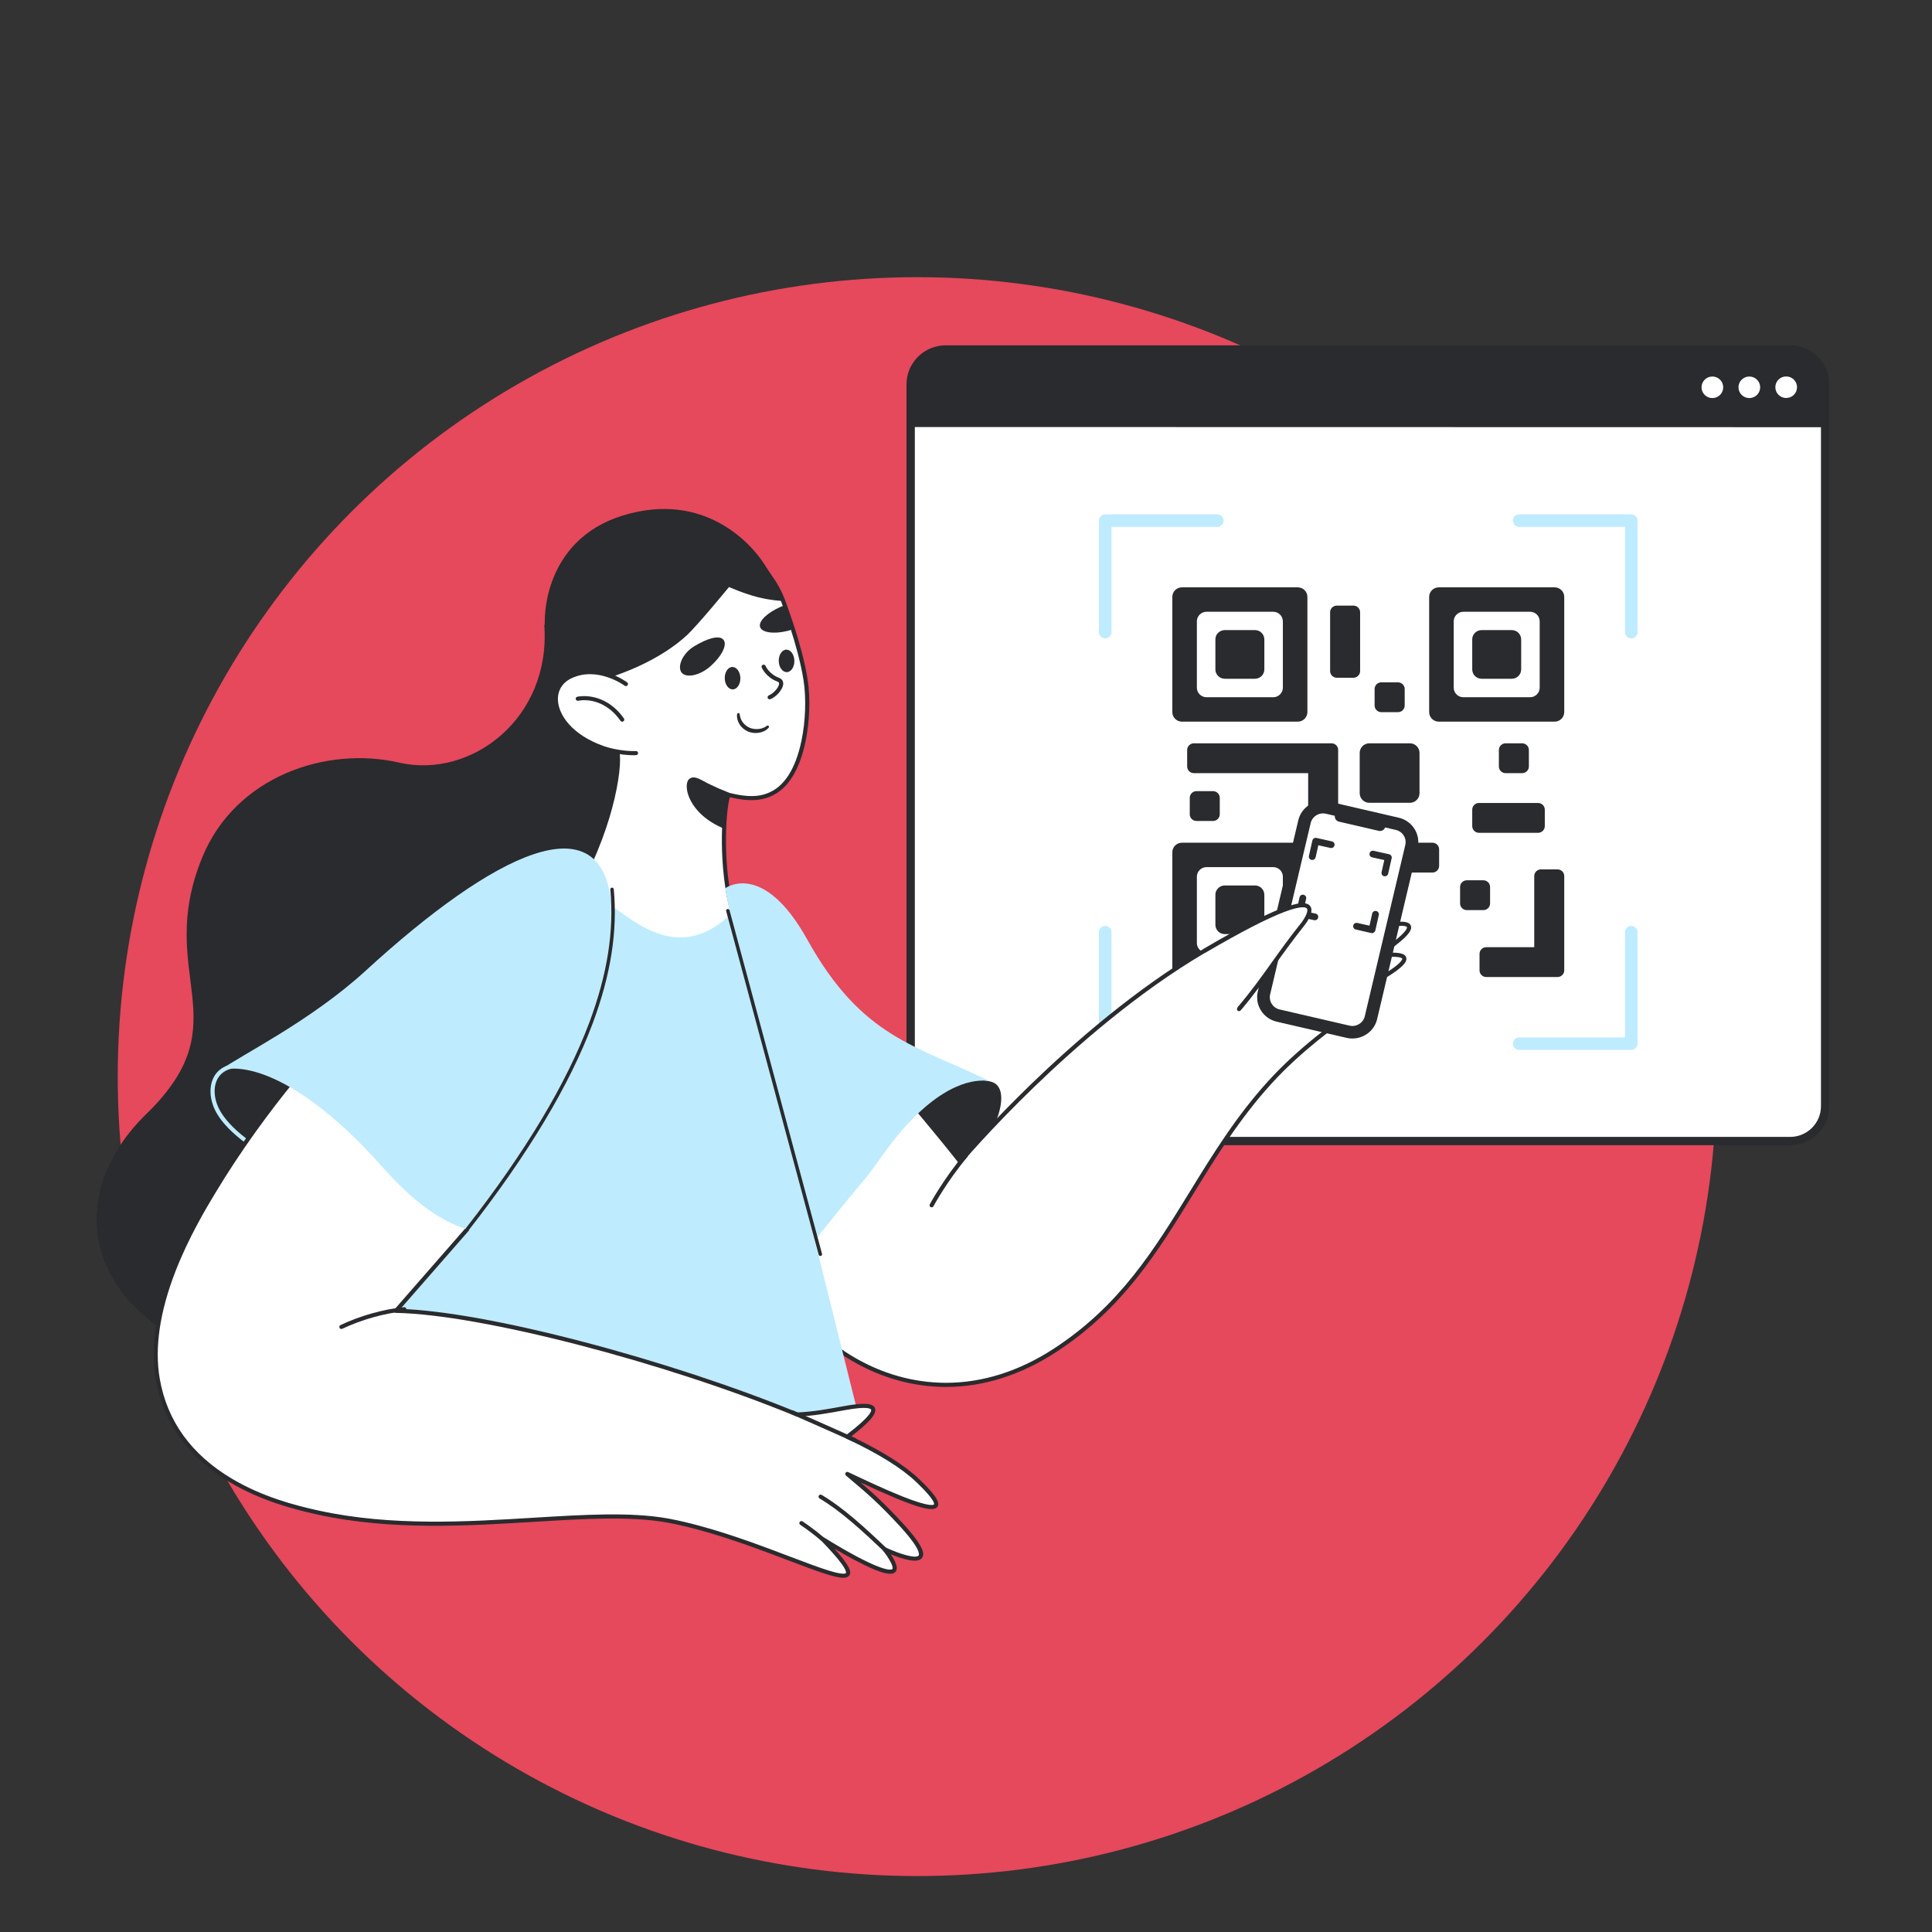 <svg width="174" height="174" viewBox="0 0 174 174" fill="none" xmlns="http://www.w3.org/2000/svg">
<rect x="0" y="0" width="174" height="174" fill="#333333" stroke="none"/>
<circle cx="82.603" cy="96.962" r="72" fill="#E6485C"/>
<g clip-path="url(#clip0_1_3278)">
<path d="M161.22 102.765H85.171C83.429 102.765 82.016 101.361 82.016 99.628V34.612C82.016 32.879 83.429 31.475 85.171 31.475H161.22C162.963 31.475 164.375 32.879 164.375 34.612V99.628C164.375 101.361 162.963 102.765 161.22 102.765Z" fill="white"/>
<path d="M161.22 103.139H85.171C83.226 103.139 81.641 101.563 81.641 99.628V34.612C81.641 32.678 83.226 31.102 85.171 31.102H161.22C163.166 31.102 164.751 32.678 164.751 34.612V99.628C164.751 101.563 163.166 103.139 161.22 103.139ZM85.171 31.849C83.639 31.849 82.392 33.089 82.392 34.612V99.628C82.392 101.152 83.639 102.392 85.171 102.392H161.22C162.753 102.392 164 101.152 164 99.628V34.612C164 33.089 162.753 31.849 161.22 31.849H85.171Z" fill="#292B2E"/>
<path d="M164.495 38.474L82.144 38.459V34.679C82.144 32.947 83.556 31.542 85.299 31.542H161.341C163.083 31.542 164.495 32.947 164.495 34.679V38.474Z" fill="#292B2E"/>
<path d="M160.867 35.845C161.407 35.845 161.844 35.41 161.844 34.874C161.844 34.337 161.407 33.903 160.867 33.903C160.328 33.903 159.891 34.337 159.891 34.874C159.891 35.41 160.328 35.845 160.867 35.845Z" fill="white"/>
<path d="M157.547 35.852C158.086 35.852 158.524 35.417 158.524 34.881C158.524 34.345 158.086 33.91 157.547 33.91C157.008 33.91 156.571 34.345 156.571 34.881C156.571 35.417 157.008 35.852 157.547 35.852Z" fill="white"/>
<path d="M154.219 35.852C154.759 35.852 155.196 35.417 155.196 34.881C155.196 34.345 154.759 33.91 154.219 33.91C153.68 33.91 153.243 34.345 153.243 34.881C153.243 35.417 153.68 35.852 154.219 35.852Z" fill="white"/>
</g>
<g clip-path="url(#clip1_1_3278)">
<path d="M105.582 53.761V64.131C105.582 64.611 105.975 64.994 106.45 64.994H116.88C117.363 64.994 117.748 64.604 117.748 64.131V53.761C117.748 53.281 117.355 52.898 116.88 52.898H106.45C105.967 52.898 105.582 53.281 105.582 53.761ZM114.669 62.795H108.661C108.186 62.795 107.793 62.413 107.793 61.933V55.96C107.793 55.48 108.186 55.097 108.661 55.097H114.669C115.152 55.097 115.537 55.487 115.537 55.96V61.933C115.537 62.405 115.144 62.795 114.669 62.795Z" fill="#292B2E"/>
<path d="M110.307 56.748H113.023C113.491 56.748 113.869 57.123 113.869 57.588V60.289C113.869 60.755 113.491 61.13 113.023 61.13H110.307C109.839 61.13 109.461 60.755 109.461 60.289V57.588C109.454 57.13 109.839 56.748 110.307 56.748ZM128.713 53.761V64.131C128.713 64.611 129.106 64.994 129.581 64.994H140.011C140.494 64.994 140.879 64.604 140.879 64.131V53.761C140.879 53.281 140.486 52.898 140.011 52.898H129.581C129.098 52.898 128.713 53.281 128.713 53.761ZM137.8 62.795H131.792C131.317 62.795 130.925 62.413 130.925 61.933V55.96C130.925 55.48 131.317 55.097 131.792 55.097H137.8C138.283 55.097 138.668 55.48 138.668 55.96V61.933C138.668 62.413 138.275 62.795 137.8 62.795Z" fill="#292B2E"/>
<path d="M133.438 56.748H136.155C136.622 56.748 137 57.123 137 57.588V60.289C137 60.755 136.622 61.13 136.155 61.13H133.438C132.97 61.13 132.592 60.755 132.592 60.289V57.588C132.585 57.13 132.97 56.748 133.438 56.748ZM105.582 76.76V87.129C105.582 87.61 105.975 87.992 106.45 87.992H116.88C117.363 87.992 117.748 87.602 117.748 87.129V76.76C117.748 76.279 117.355 75.897 116.88 75.897H106.45C105.967 75.897 105.582 76.279 105.582 76.76ZM114.669 85.794H108.661C108.178 85.794 107.793 85.404 107.793 84.931V78.958C107.793 78.478 108.186 78.095 108.661 78.095H114.669C115.152 78.095 115.537 78.485 115.537 78.958V84.931C115.537 85.404 115.152 85.794 114.669 85.794Z" fill="#292B2E"/>
<path d="M110.307 79.746H113.023C113.491 79.746 113.869 80.121 113.869 80.586V83.288C113.869 83.753 113.491 84.128 113.023 84.128H110.307C109.839 84.128 109.461 83.753 109.461 83.288V80.586C109.454 80.129 109.839 79.746 110.307 79.746ZM123.325 66.945H126.978C127.461 66.945 127.845 67.335 127.845 67.808V71.44C127.845 71.92 127.453 72.302 126.978 72.302H123.325C122.842 72.302 122.457 71.912 122.457 71.44V67.808C122.457 67.335 122.849 66.945 123.325 66.945ZM120.661 80.871H124.314C124.797 80.871 125.181 81.262 125.181 81.734V85.366C125.181 85.846 124.789 86.229 124.314 86.229H120.661C120.178 86.229 119.793 85.839 119.793 85.366V81.742C119.793 81.262 120.185 80.871 120.661 80.871ZM140.879 78.898C140.879 78.568 140.607 78.298 140.275 78.298H138.781C138.449 78.298 138.177 78.568 138.177 78.898V85.306H133.853C133.521 85.306 133.249 85.576 133.249 85.906V87.392C133.249 87.722 133.521 87.992 133.853 87.992H140.275C140.607 87.992 140.879 87.722 140.879 87.392V78.898ZM122.495 55.142V60.44C122.495 60.77 122.223 61.04 121.891 61.04H120.397C120.065 61.04 119.793 60.77 119.793 60.44V55.142C119.793 54.812 120.065 54.542 120.397 54.542H121.891C122.223 54.542 122.495 54.812 122.495 55.142ZM119.921 66.945H107.522C107.19 66.945 106.918 67.215 106.918 67.545V69.031C106.918 69.361 107.19 69.631 107.522 69.631H117.816V72.843C117.816 73.173 118.087 73.443 118.419 73.443H119.914C120.246 73.443 120.517 73.173 120.517 72.843V67.545C120.525 67.215 120.253 66.945 119.921 66.945ZM138.524 75.004H133.196C132.864 75.004 132.592 74.734 132.592 74.403V72.918C132.592 72.588 132.864 72.317 133.196 72.317H138.524C138.856 72.317 139.128 72.588 139.128 72.918V74.403C139.128 74.734 138.856 75.004 138.524 75.004ZM129.008 78.583H120.397C120.065 78.583 119.793 78.313 119.793 77.983V76.497C119.793 76.167 120.065 75.897 120.397 75.897H129.008C129.34 75.897 129.611 76.167 129.611 76.497V77.983C129.611 78.313 129.34 78.583 129.008 78.583ZM109.854 71.852V73.338C109.854 73.668 109.582 73.938 109.25 73.938H107.756C107.424 73.938 107.152 73.668 107.152 73.338V71.852C107.152 71.522 107.424 71.252 107.756 71.252H109.25C109.582 71.252 109.854 71.522 109.854 71.852ZM126.51 62.053V63.538C126.51 63.869 126.238 64.139 125.906 64.139H124.404C124.072 64.139 123.8 63.869 123.8 63.538V62.053C123.8 61.723 124.072 61.453 124.404 61.453H125.898C126.238 61.453 126.51 61.723 126.51 62.053ZM134.2 79.881V81.367C134.2 81.697 133.928 81.967 133.596 81.967H132.102C131.77 81.967 131.498 81.697 131.498 81.367V79.881C131.498 79.551 131.77 79.281 132.102 79.281H133.596C133.928 79.281 134.2 79.551 134.2 79.881ZM137.694 67.545V69.031C137.694 69.361 137.422 69.631 137.09 69.631H135.596C135.264 69.631 134.992 69.361 134.992 69.031V67.545C134.992 67.215 135.264 66.945 135.596 66.945H137.09C137.422 66.945 137.694 67.215 137.694 67.545Z" fill="#292B2E"/>
<path d="M109.635 94.558H99.537C99.228 94.558 98.971 94.303 98.971 93.995V83.955C98.971 83.648 99.228 83.393 99.537 83.393C99.847 83.393 100.103 83.648 100.103 83.955V93.432H109.635C109.944 93.432 110.201 93.687 110.201 93.995C110.201 94.303 109.952 94.558 109.635 94.558ZM146.916 94.558H136.819C136.509 94.558 136.253 94.303 136.253 93.995C136.253 93.687 136.509 93.432 136.819 93.432H146.35V83.955C146.35 83.648 146.607 83.393 146.916 83.393C147.226 83.393 147.482 83.648 147.482 83.955V93.995C147.482 94.31 147.233 94.558 146.916 94.558ZM146.916 57.491C146.607 57.491 146.35 57.236 146.35 56.928V47.451H136.819C136.509 47.451 136.253 47.196 136.253 46.888C136.253 46.581 136.509 46.325 136.819 46.325H146.916C147.226 46.325 147.482 46.581 147.482 46.888V56.928C147.482 57.243 147.233 57.491 146.916 57.491ZM99.537 57.491C99.228 57.491 98.971 57.236 98.971 56.928V46.888C98.971 46.581 99.228 46.325 99.537 46.325H109.635C109.944 46.325 110.201 46.581 110.201 46.888C110.201 47.196 109.944 47.451 109.635 47.451H100.103V56.928C100.103 57.243 99.847 57.491 99.537 57.491Z" fill="#BFEBFF"/>
</g>
<g clip-path="url(#clip2_1_3278)">
<path d="M69.156 113.94C74.255 111.537 77.312 107.068 79.297 104.298C83.207 98.843 86.542 96.688 89.252 97.417C93.118 98.459 84.561 113.75 69.156 113.94Z" fill="#292B2E"/>
<path d="M114.353 97.492C106.955 105.628 104.808 115.226 95.017 121.613C84.208 128.665 73.26 122.69 69.156 113.94L81.745 98.891C82.369 99.56 84.135 101.721 84.796 102.525C84.927 102.684 85.058 102.845 85.188 103.006C85.928 103.916 86.481 104.625 86.481 104.625C86.481 104.625 96.631 92.575 108.46 85.637C121.333 78.087 117.362 83.214 117.362 83.214C131.54 78.033 123.027 83.775 123.027 83.775C131.15 81.644 123.983 86.099 123.983 86.099C130.248 85.299 122.751 88.988 122.589 89.067C127.906 88.041 120.091 91.182 114.353 97.492Z" fill="white"/>
<path d="M85.199 124.91C83.72 124.91 82.242 124.705 80.781 124.292C75.746 122.87 71.337 119.029 68.987 114.019C68.972 113.987 68.966 113.951 68.971 113.916C68.975 113.881 68.99 113.849 69.013 113.821L81.602 98.772C81.619 98.752 81.64 98.736 81.664 98.724C81.688 98.713 81.714 98.706 81.74 98.706C81.767 98.705 81.793 98.709 81.818 98.72C81.842 98.73 81.864 98.745 81.882 98.765C82.456 99.38 84.003 101.265 84.746 102.17L84.941 102.407C85.076 102.571 85.208 102.733 85.334 102.889C85.722 103.367 86.106 103.848 86.487 104.331C87.09 103.632 89.47 100.917 92.904 97.6C96.576 94.053 102.239 89.07 108.365 85.477C116.087 80.948 117.553 81.069 117.984 81.554C118.278 81.885 118.064 82.438 117.831 82.846C120.353 81.937 122.282 81.334 123.571 81.052C124.862 80.771 125.52 80.803 125.702 81.157C125.889 81.518 125.525 82.051 124.522 82.885C124.325 83.048 124.124 83.207 123.919 83.362C126.407 82.782 126.912 83.024 127.055 83.353C127.168 83.614 127.112 84.056 125.659 85.166C125.336 85.413 125.005 85.645 124.731 85.832C125.949 85.731 126.532 85.857 126.645 86.23C126.733 86.516 126.597 86.987 124.757 88.098C124.389 88.32 124.015 88.53 123.686 88.708C124.273 88.653 124.45 88.738 124.523 88.905C124.677 89.258 124.16 89.649 122.346 90.953C120.286 92.432 117.173 94.668 114.492 97.617C111.618 100.777 109.518 104.194 107.488 107.498C104.217 112.821 101.127 117.849 95.12 121.769C91.925 123.853 88.559 124.91 85.199 124.91ZM69.376 113.968C71.692 118.83 75.986 122.551 80.883 123.935C82.309 124.338 83.752 124.538 85.197 124.538C88.485 124.538 91.783 123.501 94.915 121.458C100.852 117.585 103.92 112.591 107.169 107.305C109.208 103.986 111.317 100.554 114.215 97.367C116.922 94.389 120.054 92.14 122.127 90.651C123.031 90.002 123.963 89.333 124.144 89.068C124.009 89.047 123.64 89.054 122.625 89.25C122.533 89.267 122.442 89.215 122.412 89.127C122.382 89.039 122.423 88.942 122.506 88.901C122.617 88.846 123.614 88.353 124.563 87.78C126.37 86.689 126.292 86.351 126.288 86.337C126.284 86.324 126.162 86.008 124.007 86.283C123.964 86.288 123.921 86.279 123.885 86.257C123.849 86.235 123.821 86.201 123.807 86.161C123.792 86.121 123.792 86.078 123.806 86.038C123.82 85.998 123.848 85.963 123.884 85.941C123.892 85.936 124.686 85.441 125.433 84.871C126.824 83.807 126.717 83.512 126.712 83.5C126.692 83.454 126.42 83.077 123.075 83.954C123.032 83.966 122.987 83.962 122.947 83.943C122.907 83.924 122.875 83.892 122.857 83.852C122.839 83.812 122.835 83.767 122.847 83.725C122.859 83.682 122.886 83.646 122.922 83.621C122.929 83.616 123.632 83.141 124.284 82.598C125.489 81.596 125.371 81.33 125.37 81.327C125.365 81.317 125.219 81.073 123.652 81.415C122.289 81.713 120.195 82.376 117.427 83.388C117.389 83.402 117.347 83.403 117.308 83.391C117.27 83.38 117.236 83.356 117.212 83.323C117.188 83.291 117.175 83.252 117.175 83.212C117.176 83.171 117.189 83.132 117.214 83.1C117.523 82.701 117.892 82.011 117.704 81.8C117.516 81.589 116.301 81.254 108.555 85.797C102.46 89.372 96.822 94.334 93.165 97.866C89.201 101.695 86.649 104.715 86.624 104.745C86.606 104.766 86.584 104.783 86.558 104.794C86.533 104.806 86.505 104.812 86.477 104.811C86.449 104.811 86.422 104.804 86.397 104.791C86.372 104.779 86.35 104.761 86.333 104.739C86.327 104.732 85.773 104.02 85.043 103.122C84.913 102.962 84.783 102.802 84.651 102.642L84.457 102.405C83.771 101.57 82.401 99.9 81.751 99.174L69.376 113.968Z" fill="#292B2E"/>
<path d="M86.983 104.074C85.064 106.37 83.905 108.548 83.905 108.548L86.983 104.074Z" fill="white"/>
<path d="M83.905 108.734C83.873 108.734 83.841 108.726 83.813 108.71C83.785 108.694 83.762 108.671 83.745 108.644C83.729 108.617 83.719 108.585 83.719 108.553C83.718 108.521 83.725 108.49 83.74 108.461C83.752 108.439 84.93 106.239 86.839 103.955C86.871 103.917 86.916 103.894 86.965 103.889C87.015 103.885 87.064 103.9 87.102 103.931C87.14 103.963 87.164 104.008 87.169 104.057C87.173 104.106 87.158 104.155 87.126 104.193C85.242 106.448 84.082 108.614 84.071 108.635C84.055 108.665 84.031 108.69 84.002 108.707C83.972 108.725 83.939 108.734 83.905 108.734ZM111.589 91.066C111.554 91.066 111.519 91.056 111.489 91.037C111.459 91.018 111.435 90.991 111.42 90.959C111.405 90.927 111.399 90.891 111.404 90.856C111.409 90.821 111.423 90.788 111.446 90.761C112.67 89.312 113.62 87.977 114.627 86.564C115.478 85.368 116.358 84.133 117.464 82.743C117.495 82.705 117.539 82.681 117.588 82.675C117.637 82.67 117.687 82.684 117.725 82.714C117.764 82.745 117.789 82.789 117.795 82.838C117.801 82.886 117.787 82.935 117.757 82.974C116.657 84.355 115.78 85.587 114.932 86.778C113.921 88.198 112.966 89.54 111.733 91C111.715 91.021 111.693 91.038 111.668 91.049C111.644 91.061 111.617 91.067 111.589 91.066ZM118.063 86.464C118.02 86.464 117.979 86.449 117.946 86.423C117.912 86.396 117.889 86.359 117.88 86.318C117.871 86.276 117.876 86.233 117.895 86.195C117.914 86.157 117.946 86.127 117.985 86.109C118.023 86.092 121.868 84.333 123.713 83.094C123.733 83.08 123.756 83.07 123.78 83.065C123.804 83.059 123.829 83.059 123.854 83.064C123.878 83.068 123.901 83.077 123.922 83.091C123.943 83.104 123.961 83.122 123.974 83.142C123.988 83.163 123.998 83.186 124.003 83.21C124.008 83.234 124.008 83.259 124.003 83.283C123.998 83.307 123.988 83.33 123.974 83.351C123.96 83.371 123.942 83.388 123.922 83.402C122.052 84.657 118.179 86.429 118.141 86.447C118.115 86.458 118.089 86.464 118.063 86.464ZM119.136 88.427C119.092 88.427 119.05 88.411 119.016 88.384C118.983 88.356 118.96 88.317 118.952 88.275C118.944 88.232 118.951 88.188 118.973 88.15C118.994 88.112 119.028 88.083 119.069 88.067C119.102 88.055 122.416 86.786 124.692 85.426C124.734 85.4 124.785 85.393 124.833 85.405C124.881 85.417 124.923 85.447 124.948 85.489C124.974 85.531 124.981 85.582 124.969 85.63C124.958 85.678 124.927 85.719 124.884 85.744C122.581 87.121 119.236 88.401 119.203 88.414C119.181 88.422 119.159 88.427 119.136 88.427ZM119.461 90.426C119.417 90.426 119.374 90.41 119.341 90.381C119.307 90.353 119.284 90.313 119.277 90.27C119.27 90.226 119.279 90.182 119.302 90.144C119.324 90.106 119.36 90.078 119.402 90.064C119.426 90.056 121.811 89.257 123.649 88.332C123.671 88.321 123.695 88.315 123.72 88.313C123.744 88.311 123.769 88.314 123.792 88.322C123.815 88.329 123.837 88.341 123.856 88.357C123.874 88.373 123.889 88.392 123.9 88.414C123.912 88.436 123.918 88.46 123.92 88.484C123.922 88.508 123.919 88.533 123.911 88.556C123.904 88.579 123.892 88.6 123.876 88.619C123.86 88.638 123.84 88.653 123.818 88.664C121.955 89.601 119.545 90.408 119.521 90.416C119.502 90.422 119.482 90.426 119.461 90.426Z" fill="#292B2E"/>
<path d="M65.503 125.283C65.48 125.283 65.457 125.278 65.437 125.269C65.416 125.259 65.398 125.245 65.383 125.228C63.587 123.089 61.844 121.81 61.827 121.798C61.81 121.786 61.796 121.771 61.786 121.753C61.775 121.736 61.768 121.717 61.765 121.697C61.762 121.676 61.763 121.656 61.768 121.636C61.772 121.616 61.781 121.598 61.793 121.581C61.805 121.565 61.821 121.551 61.838 121.541C61.855 121.53 61.875 121.523 61.895 121.52C61.915 121.517 61.936 121.518 61.956 121.522C61.976 121.527 61.994 121.536 62.011 121.548C62.028 121.561 63.801 122.86 65.622 125.029C65.641 125.052 65.653 125.079 65.657 125.109C65.661 125.138 65.656 125.167 65.644 125.194C65.631 125.221 65.611 125.243 65.586 125.259C65.561 125.275 65.532 125.283 65.503 125.283Z" fill="#292B2E"/>
<path d="M49.017 56.247C49.661 64.679 42.45 70.182 35.929 68.68C29.408 67.178 21.207 69.903 18.214 77.222C13.872 87.84 21.809 91.947 13.184 100.323C6 107.301 7.18 117.196 18.674 121.878C18.674 121.878 41.319 125.598 46.436 121.216C50.578 117.669 53.115 113.153 54.792 107.631C58.541 95.285 54.022 86.612 54.022 86.612L56.791 66.232L49.017 56.247Z" fill="#292B2E"/>
<path d="M69.881 71.26C68.817 71.938 67.639 72.08 65.611 71.583C65.144 72.721 64.792 78.622 66.184 82.809C64.511 85.499 54.703 86.993 51.224 81.248C54.941 75.348 55.931 69.164 55.599 67.687L51.469 62C51.36 61.87 51.255 61.737 51.154 61.601C50.621 60.886 50.94 59.944 50.652 59.127C48.952 54.31 50.91 48.894 57.115 47.109C57.197 47.087 57.748 46.924 57.754 46.922C59.047 46.578 59.904 46.556 61.241 46.661C64.248 46.897 66.697 48.233 68.434 50.658C69.155 51.665 69.831 52.485 70.326 53.616C70.456 53.914 70.572 54.215 70.678 54.519C70.687 54.54 70.693 54.56 70.701 54.581C70.701 54.585 70.703 54.589 70.705 54.592V54.593C70.705 54.594 70.706 54.594 70.706 54.595C70.709 54.603 70.711 54.612 70.715 54.62C70.715 54.622 70.715 54.623 70.716 54.625C70.717 54.628 70.719 54.63 70.72 54.633C70.723 54.644 70.726 54.655 70.73 54.664C70.731 54.668 70.733 54.673 70.734 54.677C70.791 54.84 70.972 55.337 71.204 56.033C71.24 56.14 71.275 56.247 71.31 56.354C71.339 56.443 71.369 56.535 71.399 56.628C71.402 56.64 71.406 56.652 71.409 56.663C71.824 57.961 72.315 59.69 72.558 61.271C73.009 64.196 72.492 69.595 69.881 71.26Z" fill="white"/>
<path d="M59.416 85.378C59.39 85.378 59.363 85.378 59.336 85.377C55.618 85.355 52.603 83.885 51.064 81.343C51.046 81.314 51.037 81.28 51.037 81.246C51.038 81.212 51.048 81.178 51.066 81.149C54.792 75.234 55.698 69.159 55.424 67.763L51.321 62.114C51.211 61.983 51.105 61.848 51.004 61.711C50.658 61.248 50.636 60.711 50.615 60.192C50.6 59.837 50.586 59.502 50.476 59.188C49.56 56.593 49.696 53.929 50.858 51.686C52.042 49.402 54.187 47.758 57.063 46.931C57.144 46.908 57.679 46.751 57.7 46.744C59.051 46.384 59.922 46.371 61.256 46.476C64.358 46.719 66.824 48.09 68.586 50.55C68.718 50.735 68.849 50.913 68.977 51.087C69.546 51.865 70.085 52.599 70.498 53.542C70.623 53.83 70.739 54.128 70.854 54.454C70.86 54.469 70.865 54.484 70.87 54.5L70.877 54.518L70.879 54.526L70.881 54.531C70.883 54.537 70.885 54.542 70.888 54.548C70.89 54.554 70.892 54.559 70.893 54.565C70.896 54.57 70.898 54.576 70.899 54.581C70.9 54.585 70.901 54.589 70.903 54.593C70.907 54.603 70.91 54.612 70.912 54.622L70.95 54.727C71.098 55.141 71.242 55.557 71.382 55.975C71.418 56.082 71.453 56.189 71.488 56.297C71.51 56.366 71.534 56.438 71.557 56.51L71.577 56.572L71.579 56.579L71.582 56.59C71.585 56.596 71.587 56.603 71.588 56.61C71.977 57.826 72.493 59.617 72.743 61.243C72.994 62.874 72.92 64.994 72.55 66.776C72.223 68.354 71.511 70.441 69.982 71.416H69.982C68.864 72.129 67.624 72.244 65.732 71.803C65.315 73.19 65.023 78.725 66.362 82.751C66.379 82.803 66.372 82.86 66.343 82.907C65.463 84.322 62.495 85.378 59.416 85.378ZM51.444 81.249C52.232 82.504 53.377 83.469 54.849 84.115C56.154 84.688 57.707 84.996 59.339 85.006C59.365 85.006 59.392 85.006 59.418 85.006C62.323 85.006 65.105 84.061 65.979 82.783C65.184 80.338 65.033 77.525 65.014 76.055C64.985 73.823 65.205 72.08 65.438 71.513C65.455 71.472 65.486 71.438 65.526 71.417C65.566 71.397 65.612 71.392 65.656 71.403C67.555 71.869 68.712 71.785 69.78 71.103C70.564 70.604 71.617 69.434 72.184 66.701C72.546 64.959 72.618 62.889 72.373 61.299C72.126 59.695 71.616 57.923 71.231 56.719C71.231 56.717 71.23 56.715 71.229 56.713L71.226 56.702C71.224 56.695 71.222 56.689 71.22 56.682L71.201 56.624C71.178 56.553 71.156 56.483 71.132 56.412C71.098 56.305 71.063 56.199 71.027 56.092C70.835 55.516 70.68 55.083 70.597 54.851L70.557 54.738C70.555 54.733 70.554 54.727 70.552 54.721C70.549 54.713 70.546 54.705 70.544 54.696C70.542 54.691 70.54 54.686 70.538 54.68C70.536 54.676 70.535 54.671 70.533 54.666C70.532 54.663 70.531 54.66 70.529 54.657L70.529 54.656C70.526 54.648 70.523 54.641 70.521 54.633L70.517 54.621C70.513 54.61 70.51 54.599 70.505 54.589C70.504 54.586 70.503 54.583 70.502 54.58C70.39 54.261 70.276 53.97 70.155 53.69C69.759 52.785 69.232 52.067 68.674 51.306C68.546 51.13 68.414 50.951 68.282 50.766C66.587 48.399 64.213 47.08 61.226 46.846C59.937 46.745 59.096 46.757 57.804 47.101C57.755 47.116 57.248 47.266 57.164 47.288C54.392 48.086 52.326 49.666 51.19 51.856C50.075 54.007 49.947 56.567 50.829 59.065C50.957 59.431 50.973 59.81 50.988 60.177C51.008 60.661 51.027 61.118 51.304 61.49C51.401 61.621 51.505 61.752 51.612 61.881C51.615 61.884 51.618 61.887 51.62 61.891L55.751 67.578C55.765 67.598 55.776 67.621 55.781 67.646C55.949 68.393 55.806 70.294 55.11 72.857C54.555 74.9 53.469 78.005 51.444 81.249ZM70.895 54.572L70.896 54.573C70.895 54.572 70.895 54.572 70.895 54.572ZM70.895 54.571L70.895 54.572C70.895 54.572 70.895 54.571 70.895 54.571Z" fill="#292B2E"/>
<path d="M62.548 58.188C61.412 58.868 60.989 60.075 61.387 60.575C61.786 61.075 62.999 60.874 63.99 59.999C65.009 59.098 65.531 58.046 65.151 57.611C64.757 57.161 63.675 57.514 62.548 58.188ZM71.409 56.663C71.24 56.733 71.066 56.789 70.888 56.831C69.661 57.126 68.581 56.965 68.448 56.448C68.313 55.911 69.146 55.171 70.257 54.675C70.399 54.612 70.539 54.557 70.678 54.519C70.687 54.54 70.693 54.56 70.701 54.581C70.701 54.585 70.703 54.589 70.705 54.593L70.715 54.62C70.715 54.622 70.715 54.623 70.716 54.625C70.717 54.628 70.719 54.63 70.72 54.633C70.723 54.644 70.726 54.654 70.73 54.664C70.731 54.668 70.733 54.673 70.734 54.677C70.791 54.84 70.972 55.337 71.204 56.033C71.266 56.219 71.331 56.418 71.399 56.628C71.402 56.64 71.406 56.652 71.409 56.663ZM69.228 65.535C69.122 65.666 68.983 65.766 68.835 65.841C68.687 65.914 68.528 65.965 68.365 65.991C68.041 66.044 67.704 66.019 67.387 65.891C67.233 65.826 67.089 65.74 66.959 65.635C66.832 65.528 66.716 65.406 66.626 65.266C66.442 64.991 66.346 64.653 66.383 64.326C66.387 64.297 66.401 64.27 66.423 64.25C66.445 64.231 66.474 64.22 66.504 64.22C66.533 64.221 66.562 64.232 66.584 64.253C66.605 64.273 66.618 64.3 66.621 64.33L66.621 64.332C66.643 64.603 66.747 64.858 66.908 65.069C67.07 65.28 67.285 65.445 67.531 65.549C67.769 65.648 68.049 65.679 68.318 65.654C68.588 65.627 68.853 65.54 69.058 65.371L69.06 65.369C69.083 65.351 69.112 65.341 69.141 65.342C69.171 65.344 69.199 65.356 69.22 65.376C69.241 65.397 69.253 65.425 69.255 65.454C69.257 65.484 69.247 65.513 69.228 65.535ZM65.654 52.87C65.654 52.87 62.838 56.31 61.856 57.216C59.622 59.276 55.956 61.038 51.437 61.916C51.348 61.809 51.252 61.705 51.154 61.601C50.621 60.886 49.703 59.277 49.404 58.463C48.512 56.038 48.914 48.667 56.037 46.447C63.505 44.12 67.662 49.156 68.535 50.374C69.256 51.381 69.831 52.485 70.326 53.616C70.456 53.914 70.414 53.83 70.535 54.127C70.539 54.137 69.379 54.075 68.209 53.772C66.94 53.443 65.654 52.87 65.654 52.87Z" fill="#292B2E"/>
<ellipse cx="0.703" cy="1.01" rx="0.703" ry="1.01" transform="matrix(1 -0.022 0.022 1 65.25 60.084)" fill="#292B2E"/>
<ellipse cx="0.704" cy="1.013" rx="0.704" ry="1.013" transform="matrix(1 -0.022 0.022 1 70.113 58.524)" fill="#292B2E"/>
<path d="M56.37 61.608C56.37 61.608 53.854 59.723 51.354 60.935C48.996 62.078 49.773 65.793 54.375 67.392C55.082 67.638 56.325 67.865 57.28 67.828" fill="white"/>
<path d="M57.063 68.018C56.107 68.018 54.982 67.8 54.314 67.568C52.964 67.099 51.836 66.409 51.051 65.572C50.342 64.817 49.925 63.949 49.877 63.127C49.815 62.088 50.324 61.228 51.272 60.768C53.846 59.52 56.376 61.379 56.482 61.459C56.521 61.489 56.547 61.533 56.554 61.581C56.56 61.63 56.548 61.679 56.518 61.718C56.488 61.758 56.444 61.783 56.395 61.791C56.347 61.798 56.297 61.785 56.258 61.756C56.233 61.738 53.801 59.955 51.436 61.102C50.63 61.493 50.197 62.223 50.25 63.105C50.324 64.356 51.465 66.184 54.437 67.217C55.108 67.45 56.33 67.679 57.273 67.642C57.297 67.641 57.322 67.645 57.345 67.653C57.368 67.662 57.389 67.674 57.407 67.691C57.425 67.708 57.44 67.728 57.45 67.75C57.46 67.772 57.466 67.796 57.467 67.821C57.468 67.87 57.451 67.918 57.417 67.954C57.383 67.99 57.337 68.011 57.287 68.013C57.214 68.016 57.139 68.018 57.063 68.018ZM65.673 71.397C65.514 71.863 65.334 73.087 65.273 74.657C65.273 74.657 65.272 74.657 65.272 74.657C61.948 73.297 61.508 70.736 62.033 70.198C62.488 69.732 63.169 70.274 63.743 70.549C64.876 71.092 64.683 70.992 65.673 71.397Z" fill="#292B2E"/>
<path d="M52.035 62.929C52.035 62.929 54.335 62.394 56.037 64.81L52.035 62.929Z" fill="white"/>
<path d="M56.037 64.996C56.007 64.996 55.977 64.989 55.951 64.975C55.924 64.961 55.901 64.941 55.884 64.917C54.28 62.639 52.166 63.09 52.077 63.111C51.976 63.133 51.877 63.071 51.853 62.971C51.83 62.872 51.892 62.772 51.993 62.749C52.018 62.743 52.618 62.607 53.437 62.782C54.188 62.943 55.276 63.406 56.19 64.704C56.209 64.732 56.221 64.764 56.223 64.798C56.226 64.832 56.218 64.866 56.203 64.896C56.187 64.926 56.163 64.951 56.134 64.969C56.105 64.987 56.071 64.996 56.037 64.996ZM69.317 62.982C69.274 62.982 69.232 62.967 69.198 62.94C69.165 62.912 69.142 62.874 69.134 62.831C69.126 62.789 69.133 62.745 69.154 62.707C69.175 62.669 69.208 62.64 69.249 62.624C69.671 62.457 70.169 61.884 70.166 61.566C70.165 61.502 70.147 61.436 70.022 61.389C68.976 60.999 68.615 60.151 68.6 60.116C68.581 60.07 68.582 60.019 68.6 59.973C68.619 59.928 68.656 59.892 68.702 59.873C68.747 59.854 68.799 59.854 68.845 59.873C68.89 59.892 68.927 59.928 68.946 59.974C68.951 59.986 69.268 60.711 70.154 61.041C70.4 61.133 70.537 61.318 70.539 61.562C70.544 62.074 69.909 62.763 69.386 62.969C69.364 62.978 69.341 62.982 69.317 62.982Z" fill="#292B2E"/>
<path d="M48.264 111.909C48.264 115.673 38.341 121.613 34.555 121.613C30.769 121.613 34.555 115.673 34.555 111.909C34.555 108.145 37.624 105.093 41.41 105.093C45.195 105.093 48.264 108.145 48.264 111.909Z" fill="#BFEBFF"/>
<path d="M89.209 97.403C89.19 97.395 89.149 97.38 89.081 97.365C88.958 97.335 88.75 97.304 88.453 97.323C86.984 97.331 83.603 98.147 79.298 104.298C78.944 104.803 78.582 105.303 78.212 105.796C77.174 107.026 76.182 108.237 75.372 109.239C74.186 110.703 73.385 111.725 73.385 111.725L77.109 126.659C77.109 126.659 76.231 128.616 73.859 129.177C71.01 129.851 66.342 130.728 59.966 129.344C45.963 126.306 30.166 128.915 30.166 128.915L43.534 110.416L55.071 81.58C57.145 82.982 61.252 86.777 65.815 82.322C65.49 81.233 65.326 79.992 65.326 79.992C65.326 79.992 68.728 77.458 72.704 84.617C77.657 93.537 82.525 94.125 89.209 97.403Z" fill="#BFEBFF"/>
<path d="M41.116 110.478C41.101 110.478 41.086 110.476 41.07 110.472C34.888 108.924 29.838 107.185 26.06 105.305C22.834 103.701 20.602 102.006 19.604 100.406C18.831 99.166 18.744 97.711 19.389 96.784C19.996 95.912 21.161 95.595 22.67 95.891C22.694 95.896 22.717 95.905 22.738 95.919C22.758 95.932 22.776 95.95 22.789 95.97C22.803 95.99 22.812 96.013 22.817 96.037C22.822 96.061 22.822 96.085 22.817 96.109C22.813 96.133 22.803 96.156 22.79 96.177C22.776 96.197 22.759 96.214 22.738 96.228C22.718 96.241 22.695 96.251 22.671 96.256C22.647 96.26 22.622 96.26 22.598 96.256C21.244 95.99 20.213 96.253 19.697 96.996C19.135 97.802 19.226 99.094 19.922 100.21C22.073 103.66 29.815 107.269 41.162 110.112C41.206 110.123 41.245 110.15 41.27 110.187C41.296 110.225 41.307 110.27 41.302 110.315C41.296 110.36 41.274 110.401 41.24 110.431C41.206 110.461 41.162 110.478 41.116 110.478Z" fill="#BFEBFF"/>
<path d="M82.658 133.349C81.38 132.132 79.421 130.858 76.309 129.399L76.31 129.397C79.594 126.905 79.335 126.218 76.051 126.819C74.643 127.077 73.301 127.332 71.822 127.393H71.821C71.812 127.394 71.805 127.395 71.796 127.395C60.318 122.672 43.641 118.209 35.696 118.056C35.696 118.056 35.682 118.056 35.662 118.055L42.34 110.416L52.917 90.559L40.373 83.283C40.373 83.283 28.159 92.512 19.206 107.391C17.443 110.323 13.074 117.692 14.204 124.205C15.768 133.222 25.351 135.5 28.638 136.222C28.669 136.229 28.702 136.236 28.734 136.242C40.212 138.731 52.451 135.562 60.088 136.936C60.152 136.946 60.215 136.957 60.279 136.969H60.281C61.155 137.137 62.039 137.347 62.921 137.586C71.944 140.019 80.677 145.402 74.063 138.592C74.063 138.592 83.466 144.564 79.681 139.538C79.784 139.585 85.818 142.416 81.236 137.389C78.73 134.639 77.175 133.522 76.31 132.748C79.594 134.296 87.805 138.248 82.658 133.349Z" fill="white"/>
<path d="M75.943 142.096C75.166 142.096 73.632 141.53 71.036 140.544C68.7 139.657 65.793 138.553 62.872 137.765C61.966 137.519 61.086 137.313 60.255 137.154C60.251 137.153 60.247 137.153 60.244 137.152C60.183 137.14 60.122 137.129 60.06 137.119C56.78 136.529 52.548 136.788 48.068 137.061C42.056 137.428 35.243 137.844 28.694 136.424L28.682 136.421C28.653 136.415 28.623 136.409 28.594 136.402C26.375 135.915 23.465 135.142 20.679 133.483C16.938 131.257 14.698 128.146 14.02 124.236C12.863 117.572 17.355 110.106 19.046 107.296C23.68 99.593 29.2 93.436 33.014 89.626C37.148 85.498 40.23 83.158 40.26 83.135C40.29 83.113 40.325 83.1 40.362 83.098C40.399 83.096 40.435 83.104 40.467 83.123L53.011 90.399C53.053 90.423 53.084 90.462 53.097 90.508C53.11 90.555 53.105 90.604 53.083 90.646L42.505 110.503C42.498 110.516 42.49 110.527 42.481 110.538L36.063 117.88C39.867 118.011 45.666 119.053 52.468 120.832C59.194 122.591 66.247 124.913 71.827 127.206C73.23 127.148 74.503 126.914 75.851 126.667L76.017 126.637C77.768 126.316 78.599 126.366 78.794 126.804C79.054 127.387 77.958 128.365 76.665 129.361C79.457 130.69 81.461 131.952 82.787 133.214C84.572 134.913 84.617 135.424 84.426 135.699C84.028 136.273 82.249 135.721 77.499 133.512C78.406 134.278 79.674 135.399 81.374 137.264C83.291 139.367 83.268 139.998 83.034 140.313C82.635 140.849 81.216 140.391 80.226 139.981C80.768 140.796 80.894 141.295 80.64 141.567C80.383 141.843 79.728 141.967 76.922 140.472C76.281 140.131 75.653 139.77 75.142 139.467C76.53 141.005 76.705 141.564 76.497 141.877C76.398 142.025 76.218 142.096 75.943 142.096ZM60.304 136.785C60.309 136.786 60.312 136.786 60.316 136.787C61.159 136.949 62.052 137.157 62.97 137.407C65.908 138.199 68.825 139.307 71.169 140.197C72.597 140.739 73.83 141.207 74.736 141.479C75.988 141.854 76.163 141.705 76.185 141.672C76.189 141.666 76.277 141.519 75.824 140.88C75.459 140.365 74.839 139.659 73.928 138.721C73.897 138.688 73.878 138.645 73.876 138.599C73.874 138.554 73.889 138.509 73.918 138.474C73.947 138.439 73.988 138.415 74.033 138.408C74.079 138.401 74.125 138.411 74.163 138.435C74.178 138.444 75.604 139.349 77.1 140.146C79.928 141.653 80.33 141.353 80.366 141.314C80.39 141.289 80.568 141.026 79.532 139.649C79.507 139.616 79.494 139.575 79.495 139.534C79.496 139.493 79.51 139.453 79.537 139.421C79.563 139.388 79.599 139.366 79.64 139.357C79.68 139.347 79.723 139.352 79.761 139.369C81.043 139.968 82.504 140.401 82.734 140.092C82.787 140.02 82.96 139.557 81.097 137.513C79.147 135.374 77.77 134.222 76.858 133.46C76.6 133.244 76.376 133.057 76.185 132.886C76.152 132.856 76.131 132.816 76.125 132.771C76.119 132.727 76.13 132.682 76.155 132.645C76.18 132.608 76.217 132.581 76.26 132.569C76.304 132.557 76.35 132.561 76.39 132.58L76.702 132.728C77.986 133.333 79.744 134.163 81.278 134.774C83.82 135.785 84.096 135.521 84.119 135.488C84.127 135.476 84.304 135.172 82.529 133.483C81.189 132.208 79.129 130.927 76.23 129.567C76.2 129.553 76.175 129.532 76.157 129.506C76.138 129.48 76.126 129.449 76.123 129.417C76.12 129.385 76.125 129.353 76.138 129.324C76.151 129.295 76.171 129.269 76.197 129.25C78.47 127.525 78.498 127.057 78.453 126.955C78.415 126.871 78.134 126.627 76.085 127.002L75.919 127.032C74.556 127.283 73.267 127.519 71.836 127.578C71.797 127.583 71.76 127.581 71.725 127.566C59.796 122.658 43.296 118.388 35.693 118.242H35.693C35.691 118.242 35.674 118.242 35.652 118.241C35.617 118.239 35.584 118.227 35.555 118.207C35.527 118.187 35.504 118.16 35.491 118.128C35.477 118.096 35.473 118.06 35.478 118.026C35.484 117.992 35.499 117.96 35.522 117.933L42.185 110.31L52.668 90.63L40.388 83.507C39.832 83.938 36.979 86.193 33.274 89.894C29.476 93.687 23.98 99.819 19.367 107.487C18.595 108.769 16.989 111.438 15.794 114.522C14.382 118.166 13.909 121.413 14.388 124.173C15.046 127.971 17.228 130.996 20.871 133.165C23.611 134.796 26.483 135.558 28.678 136.04C28.707 136.047 28.732 136.052 28.758 136.057L28.772 136.06C35.272 137.47 42.058 137.056 48.045 136.69C52.548 136.415 56.802 136.156 60.121 136.753C60.18 136.762 60.242 136.773 60.304 136.785Z" fill="#292B2E"/>
<path d="M79.778 139.813C79.73 139.814 79.684 139.795 79.649 139.762C77.682 137.889 75.756 136.113 73.81 134.952C73.767 134.926 73.737 134.885 73.725 134.837C73.713 134.79 73.72 134.739 73.746 134.697C73.771 134.654 73.812 134.624 73.861 134.612C73.909 134.6 73.959 134.608 74.002 134.633C75.981 135.814 77.925 137.606 79.907 139.494C79.934 139.519 79.953 139.552 79.961 139.589C79.969 139.625 79.965 139.662 79.951 139.697C79.938 139.731 79.914 139.761 79.883 139.782C79.852 139.802 79.816 139.813 79.778 139.813ZM74.02 138.755C73.975 138.755 73.932 138.739 73.898 138.709C72.984 137.922 72.084 137.336 72.075 137.33C72.034 137.303 72.005 137.261 71.995 137.213C71.985 137.165 71.994 137.115 72.021 137.073C72.048 137.032 72.091 137.003 72.139 136.993C72.187 136.983 72.238 136.992 72.279 137.019C72.288 137.025 73.209 137.624 74.143 138.429C74.171 138.453 74.192 138.486 74.201 138.523C74.211 138.56 74.209 138.599 74.195 138.634C74.182 138.669 74.158 138.7 74.127 138.722C74.096 138.743 74.058 138.755 74.02 138.755ZM76.958 129.874C76.933 129.874 76.906 129.869 76.881 129.857C76.853 129.844 73.999 128.555 71.266 127.366C71.243 127.357 71.223 127.343 71.206 127.325C71.188 127.308 71.175 127.287 71.165 127.264C71.156 127.241 71.152 127.217 71.152 127.192C71.153 127.168 71.158 127.143 71.168 127.121C71.178 127.098 71.192 127.078 71.21 127.061C71.228 127.044 71.249 127.031 71.272 127.022C71.295 127.013 71.32 127.009 71.344 127.01C71.369 127.01 71.393 127.016 71.416 127.026C74.151 128.216 77.007 129.506 77.036 129.519C77.075 129.537 77.106 129.567 77.126 129.605C77.145 129.643 77.15 129.686 77.141 129.728C77.132 129.769 77.109 129.806 77.076 129.833C77.043 129.86 77.001 129.874 76.958 129.874ZM30.747 119.691C30.705 119.691 30.663 119.677 30.63 119.651C30.597 119.624 30.574 119.588 30.565 119.547C30.555 119.506 30.56 119.462 30.579 119.425C30.597 119.387 30.628 119.356 30.666 119.338C32.444 118.495 34.587 117.894 36.399 117.729C36.448 117.725 36.497 117.74 36.535 117.772C36.574 117.803 36.597 117.848 36.602 117.897C36.607 117.946 36.591 117.995 36.56 118.033C36.528 118.071 36.482 118.095 36.433 118.099C34.663 118.26 32.567 118.848 30.827 119.673C30.802 119.685 30.775 119.691 30.747 119.691Z" fill="#292B2E"/>
<path d="M42.874 110.948C47.769 105.586 55.796 90.88 55.071 81.58C54.324 72.01 44.534 76.795 32.918 87.437C27.956 91.983 21.551 95.109 19.892 96.346C23.791 95.522 29.35 99.481 33.831 104.431C35.686 106.48 38.643 109.958 42.874 110.948Z" fill="#BFEBFF"/>
<path d="M73.883 113.119C73.849 113.119 73.816 113.108 73.789 113.087C73.762 113.066 73.742 113.037 73.733 113.004L65.4 82.054C65.39 82.015 65.396 81.973 65.416 81.938C65.437 81.903 65.471 81.878 65.51 81.867C65.55 81.857 65.592 81.862 65.627 81.882C65.663 81.902 65.689 81.935 65.701 81.974L74.034 112.924C74.04 112.947 74.041 112.971 74.036 112.995C74.032 113.018 74.022 113.04 74.007 113.059C73.993 113.078 73.974 113.093 73.952 113.103C73.931 113.114 73.907 113.119 73.883 113.119ZM42.105 110.835C42.076 110.835 42.047 110.827 42.023 110.812C41.998 110.796 41.978 110.774 41.965 110.748C41.953 110.722 41.947 110.693 41.95 110.665C41.953 110.636 41.965 110.608 41.982 110.585C47.306 103.775 51.044 97.538 53.092 92.046C54.703 87.727 55.316 83.823 54.967 80.11C54.965 80.089 54.967 80.069 54.973 80.05C54.979 80.03 54.989 80.012 55.002 79.996C55.015 79.981 55.031 79.968 55.049 79.958C55.067 79.949 55.087 79.943 55.108 79.941C55.128 79.939 55.148 79.941 55.168 79.947C55.188 79.953 55.206 79.963 55.221 79.976C55.237 79.989 55.25 80.005 55.26 80.023C55.269 80.041 55.275 80.061 55.277 80.081C55.631 83.841 55.011 87.79 53.384 92.154C51.325 97.675 47.572 103.94 42.228 110.775C42.214 110.794 42.195 110.809 42.174 110.82C42.152 110.83 42.129 110.835 42.105 110.835Z" fill="#292B2E"/>
</g>
<g clip-path="url(#clip3_1_3278)">
<path d="M121.409 92.921L115.116 91.464C114.193 91.251 113.62 90.338 113.836 89.425L117.484 74.003C117.7 73.09 118.624 72.523 119.547 72.737L125.839 74.193C126.762 74.407 127.336 75.32 127.12 76.233L123.471 91.654C123.255 92.567 122.332 93.134 121.409 92.921Z" fill="white"/>
<path d="M121.929 93.527C121.71 93.54 121.491 93.521 121.278 93.471L114.986 92.015C114.391 91.877 113.886 91.519 113.563 91.005C113.241 90.492 113.14 89.885 113.279 89.296L116.928 73.874C117.067 73.286 117.43 72.786 117.949 72.467C118.468 72.149 119.082 72.049 119.677 72.187L125.97 73.643C126.565 73.781 127.07 74.139 127.392 74.653C127.714 75.166 127.815 75.773 127.676 76.362L124.027 91.783C123.791 92.782 122.915 93.472 121.929 93.527ZM121.539 92.371C122.153 92.513 122.771 92.134 122.915 91.526L126.563 76.104C126.598 75.96 126.603 75.809 126.579 75.663C126.554 75.516 126.501 75.375 126.421 75.249C126.342 75.122 126.238 75.013 126.116 74.926C125.994 74.839 125.856 74.777 125.709 74.744L119.417 73.287C119.27 73.253 119.118 73.248 118.97 73.272C118.821 73.296 118.679 73.349 118.552 73.428C118.424 73.506 118.313 73.608 118.225 73.729C118.137 73.85 118.075 73.987 118.041 74.132L114.392 89.554C114.357 89.698 114.352 89.849 114.377 89.995C114.401 90.142 114.455 90.283 114.534 90.409C114.613 90.535 114.717 90.645 114.839 90.732C114.961 90.819 115.1 90.881 115.246 90.914L121.539 92.371Z" fill="#292B2E"/>
<path d="M124.313 74.84C124.267 74.843 124.22 74.839 124.173 74.828L120.593 73.999C120.53 73.985 120.471 73.959 120.419 73.921C120.366 73.884 120.322 73.837 120.288 73.783C120.254 73.729 120.231 73.669 120.22 73.606C120.21 73.543 120.212 73.479 120.227 73.417C120.241 73.355 120.268 73.296 120.306 73.245C120.343 73.193 120.391 73.149 120.446 73.115C120.501 73.082 120.561 73.059 120.625 73.049C120.689 73.039 120.754 73.041 120.816 73.056L124.397 73.885C124.511 73.911 124.613 73.977 124.682 74.072C124.751 74.166 124.784 74.282 124.774 74.398C124.763 74.514 124.711 74.623 124.627 74.704C124.542 74.785 124.431 74.834 124.313 74.84Z" fill="#292B2E"/>
</g>
<g clip-path="url(#clip4_1_3278)">
<path d="M118.418 82.881C118.395 82.881 118.373 82.881 118.35 82.873L116.956 82.563C116.88 82.548 116.811 82.495 116.765 82.427C116.72 82.358 116.704 82.275 116.727 82.199L117.04 80.813C117.078 80.647 117.238 80.548 117.405 80.586C117.573 80.624 117.672 80.783 117.634 80.95L117.39 82.04L118.487 82.283C118.654 82.32 118.753 82.48 118.715 82.646C118.685 82.79 118.555 82.881 118.418 82.881ZM123.568 84.04C123.545 84.04 123.522 84.04 123.499 84.032L122.105 83.714C121.938 83.676 121.839 83.517 121.877 83.35C121.915 83.184 122.075 83.085 122.242 83.123L123.339 83.366L123.583 82.275C123.621 82.109 123.781 82.01 123.948 82.048C124.116 82.086 124.215 82.245 124.177 82.411L123.865 83.797C123.849 83.873 123.796 83.941 123.728 83.987C123.682 84.025 123.629 84.04 123.568 84.04ZM124.725 78.92C124.703 78.92 124.68 78.92 124.657 78.912C124.489 78.875 124.39 78.716 124.428 78.549L124.672 77.458L123.575 77.216C123.408 77.178 123.309 77.019 123.347 76.852C123.385 76.686 123.545 76.587 123.712 76.625L125.106 76.936C125.182 76.951 125.251 77.004 125.297 77.072C125.342 77.14 125.358 77.224 125.335 77.299L125.023 78.678C124.992 78.822 124.87 78.92 124.725 78.92ZM118.182 77.451C118.159 77.451 118.136 77.451 118.114 77.443C117.946 77.405 117.847 77.246 117.885 77.08L118.197 75.694C118.213 75.618 118.266 75.55 118.335 75.504C118.403 75.459 118.487 75.444 118.563 75.466L119.957 75.777C120.125 75.815 120.224 75.974 120.186 76.141C120.147 76.307 119.987 76.406 119.82 76.368L118.731 76.125L118.487 77.216C118.449 77.352 118.327 77.451 118.182 77.451Z" fill="#292B2E"/>
</g>
<g clip-path="url(#clip5_1_3278)">
<path d="M108.552 85.599C121.281 78.144 117.355 83.206 117.355 83.206C114.975 86.192 113.889 88.126 111.647 90.777" fill="white"/>
<path d="M111.647 90.96C111.612 90.96 111.577 90.95 111.548 90.931C111.518 90.912 111.494 90.886 111.479 90.854C111.465 90.822 111.459 90.787 111.464 90.753C111.468 90.718 111.483 90.685 111.505 90.659C112.718 89.227 113.59 88.003 114.515 86.707C115.303 85.604 116.117 84.462 117.21 83.092C117.514 82.7 117.879 82.019 117.692 81.81C117.619 81.731 117.268 81.522 115.648 82.139C114.077 82.738 111.721 83.956 108.643 85.757C108.622 85.77 108.599 85.779 108.574 85.783C108.55 85.787 108.525 85.786 108.501 85.78C108.476 85.774 108.454 85.763 108.434 85.749C108.414 85.734 108.397 85.715 108.385 85.694C108.372 85.673 108.364 85.649 108.361 85.625C108.358 85.6 108.36 85.576 108.367 85.552C108.374 85.528 108.385 85.506 108.401 85.487C108.417 85.468 108.436 85.452 108.458 85.441C116.094 80.969 117.544 81.088 117.97 81.567C118.422 82.073 117.658 83.115 117.501 83.317C116.414 84.682 115.601 85.82 114.816 86.919C113.887 88.222 113.013 89.451 111.789 90.894C111.771 90.915 111.749 90.931 111.725 90.943C111.701 90.954 111.674 90.96 111.647 90.96Z" fill="#292B2E"/>
</g>
<defs>
<clipPath id="clip0_1_3278">
<rect width="83.102" height="72.037" fill="white" transform="translate(81.641 31.102)"/>
</clipPath>
<clipPath id="clip1_1_3278">
<rect width="48.511" height="48.232" fill="white" transform="translate(98.971 46.325)"/>
</clipPath>
<clipPath id="clip2_1_3278">
<rect width="118.39" height="96.257" fill="white" transform="translate(8.7 45.841)"/>
</clipPath>
<clipPath id="clip3_1_3278">
<rect width="15.305" height="21.527" fill="white" transform="matrix(0.998 -0.056 0.058 0.998 112.218 72.514)"/>
</clipPath>
<clipPath id="clip4_1_3278">
<rect width="8.63" height="8.581" fill="white" transform="translate(116.719 75.459)"/>
</clipPath>
<clipPath id="clip5_1_3278">
<rect width="9.744" height="9.619" fill="white" transform="translate(108.367 81.341)"/>
</clipPath>
</defs>
</svg>
